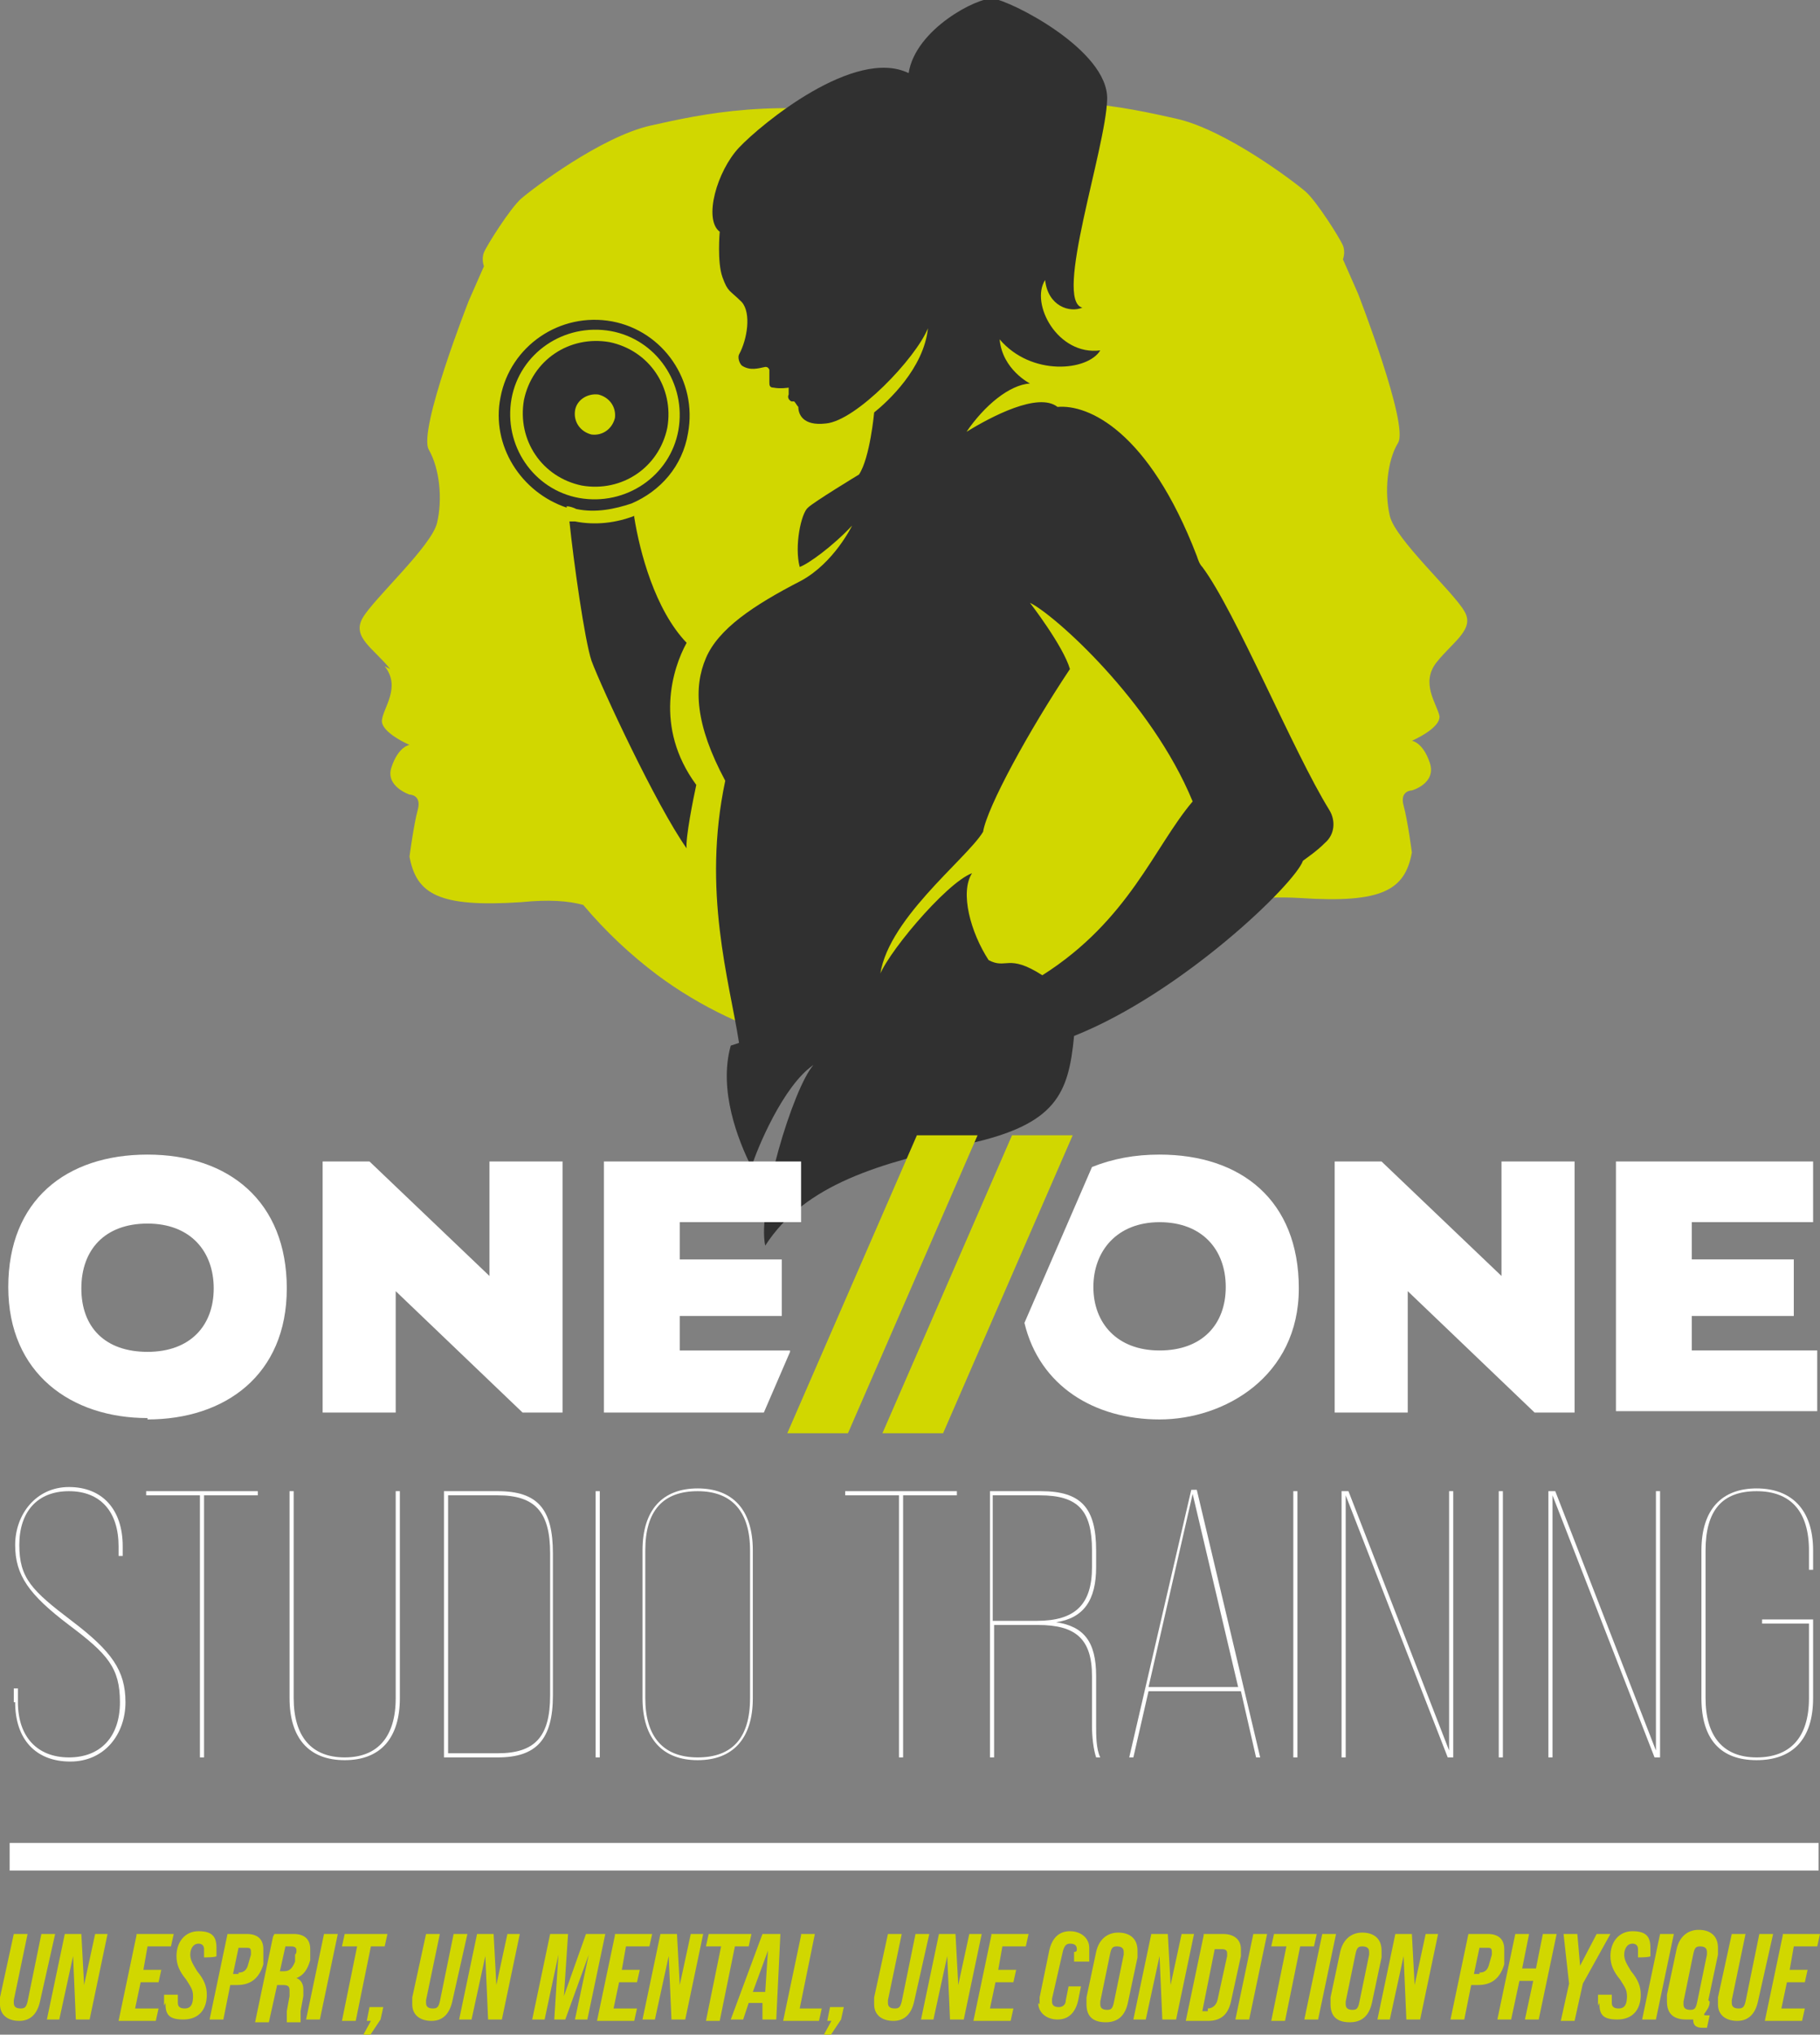 <?xml version="1.0" encoding="UTF-8"?>
<svg xmlns="http://www.w3.org/2000/svg" version="1.1" viewBox="0 0 132 147.5">
  <rect x="0" y="0" width="132" height="147.5" fill="#808080" stroke="none"/>
  <defs>
    <style>
      .cls-1 {
        fill: #fff;
      }

      .cls-2 {
        fill: #d1d700;
      }

      .cls-3 {
        fill: #303030;
      }

      .cls-4 {
        fill: #303030;
      }

      .cls-5 {
        fill: none;
        stroke: #fff;
        stroke-miterlimit: 10;
        stroke-width: 2px;
      }
    </style>
  </defs>
  <!-- Generator: Adobe Illustrator 28.7.1, SVG Export Plug-In . SVG Version: 1.2.0 Build 142)  -->
  <g>
    <g id="Calque_1">
      <g>
        <path class="cls-2" d="M28.3,48.5c-1.2-1.5-2.8-2.3-2-3.7.8-1.4,5-5.2,5.4-6.9.4-1.7.2-3.9-.6-5.3-.8-1.4,2.9-10.8,2.9-10.8l1.1-2.5s-.2-.5,0-1c.2-.5,1.9-3.2,2.7-3.9.8-.7,5.8-4.5,9.4-5.3,3.6-.8,9.2-2.1,17.7-.5.2,0,.3,0,.5,0,.7-.2,1.5-.4,2.2-.5,8.5-1.6,14.1-.3,17.7.5,3.6.8,8.6,4.6,9.4,5.3.8.7,2.5,3.4,2.7,3.9.2.5,0,1,0,1l1.1,2.5s3.7,9.5,2.9,10.8-1,3.6-.6,5.3c.4,1.7,4.6,5.5,5.4,6.9.8,1.3-.8,2.2-2,3.7-1.2,1.5,0,3,.2,3.9.1.9-2,1.8-2,1.8,0,0,.8.1,1.3,1.6.5,1.5-1.3,2-1.3,2,0,0-.9,0-.6,1.1.3,1.1.6,3.4.6,3.4-.5,2.7-2.1,3.7-8.1,3.3-1.7-.1-3,0-4.1.1-1.8,2.2-3.9,4.2-6.2,5.8-3.2,2.3-6.9,4-10.8,4.9-2.3.5-4.7.8-7.2.8s-5.3-.3-7.8-1c-3.8-1-7.4-2.7-10.5-5-2-1.5-3.8-3.2-5.4-5.1-1.1-.3-2.5-.4-4.5-.2-6,.4-7.6-.6-8.1-3.3,0,0,.3-2.3.6-3.4.3-1.1-.6-1.1-.6-1.1,0,0-1.8-.6-1.3-2,.5-1.5,1.3-1.6,1.3-1.6,0,0-2.1-.9-2-1.8.1-.9,1.4-2.4.2-3.9Z"/>
        <g>
          <path class="cls-3" d="M41.1,36.7c.2,0,.5.1.7.2,1.4.3,2.8,0,4-.4,2.1-.9,3.7-2.7,4.1-5.1.7-3.8-1.8-7.4-5.5-8.1-3.8-.7-7.4,1.8-8.1,5.5-.7,3.5,1.5,6.9,4.8,8ZM37.1,28.9c.6-3.3,3.8-5.5,7.2-4.9,3.3.6,5.5,3.8,4.9,7.2-.6,3.3-3.8,5.5-7.2,4.9-3.3-.6-5.5-3.8-4.9-7.2Z"/>
          <path class="cls-4" d="M53,75.8c-.9,3.2.5,6.8,1.5,8.8.4-1.3,2.3-5.9,4.5-7.4-1.5,1.7-4.1,10.4-3.5,13.1,2.9-4.5,8.4-6,14.8-7.4,6.3-1.4,7.2-3.6,7.6-7.8,7.8-3.1,16-11,16.6-12.7.4-.3,1-.7,1.6-1.3.7-.6.8-1.6.3-2.4-2.6-4.2-6.8-14.4-9.2-17.6-.2-.2-.3-.5-.4-.8-3.5-9.1-7.9-11-10.1-10.8-1.4-1.1-4.8.7-6.6,1.8,1.3-1.9,3.1-3.4,4.6-3.5,0,0-2-1-2.2-3.2,2.3,2.7,6.4,2.3,7.3.8-3.1.4-5.1-3.4-4-5.1.2,1.9,1.8,2.4,2.7,2-2.1-.5,1.7-11.5,1.8-15.1.1-3.6-7.1-7.2-8.3-7.3-1.1-.1-5.6,2.2-6.1,5.4-3.9-1.9-10.7,3.7-12.3,5.4-1.6,1.7-2.6,5.2-1.4,6.1,0,0-.2,2.2.2,3.3.4,1.1.5.9,1.4,1.8.7.8.4,2.7-.2,3.8-.1.2,0,.6.2.8.6.4,1.2.2,1.7.1.1,0,.2,0,.3.2,0,.2,0,.6,0,.9,0,.2,0,.4.3.4.5.1,1.1,0,1.1,0v.5c-.1.2,0,.4.2.5h.2c.1.1.2.3.3.4,0,.5.3,1.4,2,1.2,2.2-.2,6.5-4.7,7.4-6.9-.3,2.9-2.9,5.3-3.9,6.1,0,0-.3,3.3-1.1,4.5,0,0-3.3,2-3.7,2.4-.5.4-1,2.8-.6,4.3.6-.2,2.4-1.5,3.8-3,0,0-1.3,2.7-3.7,4-3.5,1.8-6,3.5-6.9,5.6-.9,2.1-.8,4.8,1.4,8.9-1.7,8,.3,14.5,1,19ZM63.8,71c.3-4.2,6.3-8.7,7.5-10.7.3-1.8,3.3-7.3,6.3-11.8-.5-1.7-2.9-4.8-2.9-4.8,1.7.8,8.8,7.1,11.8,14.4-2.8,3.3-4.6,8.6-10.9,12.6-2.5-1.6-2.6-.4-3.9-1.1-1.3-2-2.1-4.9-1.2-6.3-1.9.7-6.5,6.2-6.8,7.7Z"/>
          <path class="cls-3" d="M38,29c-.5,2.9,1.3,5.6,4.2,6.2,2.9.5,5.6-1.3,6.2-4.2.5-2.9-1.3-5.6-4.2-6.2-2.9-.5-5.6,1.3-6.2,4.2ZM41.7,29.8c.1-.8.9-1.3,1.7-1.2.8.2,1.3.9,1.2,1.7-.2.8-.9,1.3-1.7,1.2-.8-.2-1.3-.9-1.2-1.7Z"/>
          <path class="cls-3" d="M46,37.5c.4,2.5,1.5,6.7,3.8,9.1-1,1.8-2.4,6.1.7,10.3-.2.9-.8,3.9-.7,4.6-2.2-3.1-6.2-11.7-6.9-13.6-.5-1.5-1.3-7.2-1.6-10.1.1,0,.3,0,.4,0,1.5.3,3,.1,4.3-.4Z"/>
        </g>
        <g>
          <g>
            <path class="cls-2" d="M0,145.3c0-.2,0-.3,0-.5l1-4.6h1l-1,4.8c0,0,0,.2,0,.2,0,.3.2.4.5.4s.4-.1.5-.5l1-4.9h1l-1.1,4.9c-.2.9-.7,1.4-1.5,1.4s-1.4-.4-1.4-1.2Z"/>
            <path class="cls-2" d="M4.7,140.2h1.2l.2,3.7.8-3.7h.9l-1.3,6.2h-1l-.2-4.6-1,4.6h-.9l1.3-6.2Z"/>
            <path class="cls-2" d="M9.9,140.2h2.7l-.2.9h-1.7l-.3,1.7h1.3l-.2.9h-1.3l-.4,1.9h1.7l-.2.9h-2.7l1.3-6.2Z"/>
            <path class="cls-2" d="M11.9,145.4c0-.2,0-.3,0-.6v-.2h1v.4c0,0,0,.2,0,.2,0,.3.2.4.5.4.5,0,.6-.4.6-.9s-.2-.7-.5-1.2c-.5-.6-.7-1.1-.7-1.7,0-1,.6-1.8,1.6-1.8s1.3.4,1.3,1.2,0,.4,0,.6h0c0,.1-.9.1-.9.1v-.3c0,0,0-.2,0-.3,0-.3-.2-.4-.4-.4-.4,0-.6.4-.6.8s.2.7.5,1.2c.5.6.7,1.1.7,1.7,0,1.1-.6,1.8-1.7,1.8s-1.3-.4-1.3-1.2Z"/>
            <path class="cls-2" d="M16.5,140.2h1.4c.8,0,1.2.4,1.2,1.1s0,.3,0,.5v.6c-.3,1-.9,1.5-1.9,1.5h-.5l-.5,2.5h-1l1.3-6.2ZM17.3,143c.4,0,.6-.2.7-.6l.2-.7c0,0,0-.2,0-.2,0-.3-.1-.3-.4-.3h-.5l-.4,1.9h.4Z"/>
            <path class="cls-2" d="M19.9,140.2h1.4c.8,0,1.2.4,1.2,1.1s0,.3,0,.5v.3c-.2.7-.5,1.1-1,1.3h0c.3.1.5.4.5.8s0,.3,0,.5l-.2,1.1c0,.2,0,.4,0,.6s0,.1,0,.2h-1c0,0,0-.2,0-.2,0-.1,0-.3,0-.6l.2-1.1c0-.2,0-.3,0-.4,0-.3-.1-.4-.5-.4h-.4l-.6,2.7h-1l1.3-6.2ZM20.6,142.9c.4,0,.6-.2.8-.7v-.5c.1-.1.1-.2.1-.3,0-.2-.1-.3-.4-.3h-.4l-.4,1.8h.3Z"/>
            <path class="cls-2" d="M23.5,140.2h1l-1.3,6.2h-1l1.3-6.2Z"/>
            <path class="cls-2" d="M25.8,141.1h-1l.2-.9h3.1l-.2.9h-1l-1.1,5.4h-1l1.1-5.4Z"/>
            <path class="cls-2" d="M26.9,146.5h-.3l.2-1h1l-.2.9-.8,1.2h-.5l.6-1.1Z"/>
            <path class="cls-2" d="M29.9,145.3c0-.2,0-.3,0-.5l1-4.6h1l-1,4.8c0,0,0,.2,0,.2,0,.3.2.4.5.4s.4-.1.5-.5l1-4.9h1l-1.1,4.9c-.2.9-.7,1.4-1.5,1.4s-1.4-.4-1.4-1.2Z"/>
            <path class="cls-2" d="M34.6,140.2h1.2l.2,3.7.8-3.7h.9l-1.3,6.2h-1l-.2-4.6-1,4.6h-.9l1.3-6.2Z"/>
            <path class="cls-2" d="M39.8,140.2h1.4l-.3,4.5,1.6-4.5h1.4l-1.3,6.2h-.9l1-4.7-1.7,4.7h-.8l.3-4.7-1,4.7h-.9l1.3-6.2Z"/>
            <path class="cls-2" d="M44.6,140.2h2.7l-.2.9h-1.7l-.3,1.7h1.3l-.2.9h-1.3l-.4,1.9h1.7l-.2.9h-2.7l1.3-6.2Z"/>
            <path class="cls-2" d="M47.9,140.2h1.2l.2,3.7.8-3.7h.9l-1.3,6.2h-1l-.2-4.6-1,4.6h-.9l1.3-6.2Z"/>
            <path class="cls-2" d="M52.2,141.1h-1l.2-.9h3.1l-.2.9h-1l-1.1,5.4h-1l1.1-5.4Z"/>
            <path class="cls-2" d="M56.6,140.2l-.3,6.2h-1v-1.2c0,0-1,0-1,0l-.4,1.2h-.9l2.3-6.2h1.4ZM55.5,144.4l.2-3-1.1,3h.9Z"/>
            <path class="cls-2" d="M58.1,140.2h1l-1.1,5.4h1.6l-.2.9h-2.6l1.3-6.2Z"/>
            <path class="cls-2" d="M60.3,146.5h-.3l.2-1h1l-.2.9-.8,1.2h-.5l.6-1.1Z"/>
            <path class="cls-2" d="M63.4,145.3c0-.2,0-.3,0-.5l1-4.6h1l-1,4.8c0,0,0,.2,0,.2,0,.3.2.4.5.4s.4-.1.5-.5l1-4.9h1l-1.1,4.9c-.2.9-.7,1.4-1.5,1.4s-1.4-.4-1.4-1.2Z"/>
            <path class="cls-2" d="M68.1,140.2h1.2l.2,3.7.8-3.7h.9l-1.3,6.2h-1l-.2-4.6-1,4.6h-.9l1.3-6.2Z"/>
            <path class="cls-2" d="M71.9,140.2h2.7l-.2.9h-1.7l-.3,1.7h1.3l-.2.9h-1.3l-.4,1.9h1.7l-.2.9h-2.7l1.3-6.2Z"/>
            <path class="cls-2" d="M75.4,145.3c0-.1,0-.3,0-.5l.7-3.4c.2-.9.7-1.4,1.5-1.4s1.4.5,1.4,1.2,0,.3,0,.5v.5h-1.1v-.7c.2,0,.2-.1.2-.2,0-.3-.2-.4-.5-.4s-.4.2-.5.5l-.8,3.5c0,0,0,.1,0,.2,0,.3.2.4.5.4s.5-.2.5-.5l.2-1h.9l-.2,1c-.2.9-.7,1.4-1.5,1.4s-1.4-.5-1.4-1.2Z"/>
            <path class="cls-2" d="M78.8,145.3c0-.1,0-.3,0-.5l.7-3.3c.2-.9.8-1.4,1.6-1.4s1.4.4,1.4,1.3,0,.3,0,.5l-.7,3.3c-.2.9-.7,1.4-1.6,1.4s-1.4-.4-1.4-1.3ZM80.8,145.1l.7-3.4c0,0,0-.2,0-.2,0-.3-.2-.4-.5-.4s-.4.1-.5.6l-.7,3.4c0,0,0,.2,0,.2,0,.3.2.4.5.4s.4-.1.5-.6Z"/>
            <path class="cls-2" d="M83.5,140.2h1.2l.2,3.7.8-3.7h.9l-1.3,6.2h-1l-.2-4.6-1,4.6h-.9l1.3-6.2Z"/>
            <path class="cls-2" d="M87.3,140.2h1.4c.8,0,1.3.4,1.3,1.1s0,.3,0,.5l-.7,3.2c-.2,1-.7,1.5-1.7,1.5h-1.6l1.3-6.2ZM87.6,145.6c.3,0,.6-.2.7-.6l.7-3.2c0,0,0-.2,0-.2,0-.2-.1-.3-.4-.3h-.5l-.9,4.5h.4Z"/>
            <path class="cls-2" d="M90.9,140.2h1l-1.3,6.2h-1l1.3-6.2Z"/>
            <path class="cls-2" d="M93.2,141.1h-1l.2-.9h3.1l-.2.9h-1l-1.1,5.4h-1l1.1-5.4Z"/>
            <path class="cls-2" d="M95.9,140.2h1l-1.3,6.2h-1l1.3-6.2Z"/>
            <path class="cls-2" d="M96.5,145.3c0-.1,0-.3,0-.5l.7-3.3c.2-.9.8-1.4,1.6-1.4s1.4.4,1.4,1.3,0,.3,0,.5l-.7,3.3c-.2.9-.7,1.4-1.6,1.4s-1.4-.4-1.4-1.3ZM98.6,145.1l.7-3.4c0,0,0-.2,0-.2,0-.3-.2-.4-.5-.4s-.4.1-.5.6l-.7,3.4c0,0,0,.2,0,.2,0,.3.2.4.5.4s.4-.1.5-.6Z"/>
            <path class="cls-2" d="M101.2,140.2h1.2l.2,3.7.8-3.7h.9l-1.3,6.2h-1l-.2-4.6-1,4.6h-.9l1.3-6.2Z"/>
            <path class="cls-2" d="M106.5,140.2h1.4c.8,0,1.2.4,1.2,1.1s0,.3,0,.5v.6c-.3,1-.9,1.5-1.9,1.5h-.5l-.5,2.5h-1l1.3-6.2ZM107.3,143c.4,0,.6-.2.7-.6l.2-.7c0,0,0-.2,0-.2,0-.3-.1-.3-.4-.3h-.5l-.4,1.9h.4Z"/>
            <path class="cls-2" d="M109.9,140.2h1l-.5,2.5h1l.5-2.5h1l-1.3,6.2h-1l.6-2.8h-1l-.6,2.8h-1l1.3-6.2Z"/>
            <path class="cls-2" d="M113.8,143.8l-.4-3.6h1l.2,2.3,1.2-2.3h1l-2,3.6-.6,2.7h-1l.6-2.7Z"/>
            <path class="cls-2" d="M115.9,145.4c0-.2,0-.3,0-.6v-.2h1v.4c0,0,0,.2,0,.2,0,.3.2.4.5.4.5,0,.6-.4.6-.9s-.2-.7-.5-1.2c-.5-.6-.7-1.1-.7-1.7,0-1,.6-1.8,1.6-1.8s1.3.4,1.3,1.2,0,.4,0,.6h0c0,.1-.9.1-.9.1v-.3c0,0,0-.2,0-.3,0-.3-.2-.4-.4-.4-.4,0-.6.4-.6.8s.2.7.5,1.2c.5.6.7,1.1.7,1.7,0,1.1-.6,1.8-1.7,1.8s-1.3-.4-1.3-1.2Z"/>
            <path class="cls-2" d="M120.4,140.2h1l-1.3,6.2h-1l1.3-6.2Z"/>
            <path class="cls-2" d="M124,145.1c0,.4-.2.6-.4.9,0,.1,0,.1.2.1h.2l-.2.9h-.3c-.4,0-.7-.1-.7-.6-.2,0-.3,0-.5,0-.9,0-1.4-.4-1.4-1.3s0-.3,0-.5l.7-3.3c.2-.9.8-1.4,1.6-1.4s1.4.4,1.4,1.3,0,.3,0,.5l-.7,3.3ZM123.8,141.5c0-.3-.2-.4-.5-.4s-.4.1-.5.6l-.7,3.4c0,0,0,.2,0,.2,0,.3.2.4.5.4s.4-.1.5-.6l.7-3.4c0,0,0-.2,0-.2Z"/>
            <path class="cls-2" d="M124.6,145.3c0-.2,0-.3,0-.5l1-4.6h1l-1,4.8c0,0,0,.2,0,.2,0,.3.2.4.5.4s.4-.1.5-.5l1-4.9h1l-1.1,4.9c-.2.9-.7,1.4-1.5,1.4s-1.4-.4-1.4-1.2Z"/>
            <path class="cls-2" d="M129.3,140.2h2.7l-.2.9h-1.7l-.3,1.7h1.3l-.2.9h-1.3l-.4,1.9h1.7l-.2.9h-2.7l1.3-6.2Z"/>
          </g>
          <g>
            <path class="cls-1" d="M1,123.4v-1h.3v1c0,2.5,1.4,4,3.7,4s3.7-1.5,3.7-4-.9-3.5-3.7-5.6c-2.9-2.2-3.9-3.6-3.9-5.8s1.5-4.2,3.9-4.2,3.9,1.6,3.9,4.3v.7h-.3v-.7c0-2.5-1.3-4-3.6-4s-3.6,1.5-3.6,3.9.9,3.3,3.8,5.5c2.9,2.2,3.9,3.6,3.9,5.9s-1.5,4.3-4,4.3-4-1.6-4-4.3Z"/>
            <path class="cls-1" d="M14.5,108.4h-3.9v-.3h8.1v.3h-3.9v19h-.3v-19Z"/>
            <path class="cls-1" d="M21,123.1v-15h.3v15c0,2.8,1.3,4.3,3.7,4.3s3.7-1.5,3.7-4.3v-15h.3v15c0,2.9-1.4,4.5-4,4.5s-4-1.6-4-4.5Z"/>
            <path class="cls-1" d="M32.2,108.1h3.9c2.9,0,4,1.3,4,4.5v10.3c0,3.2-1.2,4.5-4,4.5h-3.9v-19.3ZM36.1,127.1c2.7,0,3.8-1.2,3.8-4.2v-10.3c0-3-1.1-4.2-3.8-4.2h-3.6v18.7h3.6Z"/>
            <path class="cls-1" d="M43.2,108.1h.3v19.3h-.3v-19.3Z"/>
            <path class="cls-1" d="M46.6,123.1v-10.7c0-3,1.5-4.5,4-4.5s4,1.5,4,4.5v10.7c0,3-1.5,4.5-4,4.5s-4-1.5-4-4.5ZM54.4,123.1v-10.7c0-2.8-1.3-4.3-3.8-4.3s-3.8,1.4-3.8,4.3v10.7c0,2.8,1.3,4.3,3.8,4.3s3.8-1.4,3.8-4.3Z"/>
            <path class="cls-1" d="M65.2,108.4h-3.9v-.3h8.1v.3h-3.9v19h-.3v-19Z"/>
            <path class="cls-1" d="M71.8,108.1h3.7c2.9,0,4,1.2,4,4.3v1.2c0,2.4-.9,3.7-2.9,4h0c2,.3,2.9,1.4,2.9,3.9v3.6c0,.7,0,1.7.3,2.3h-.3c-.2-.6-.3-1.5-.3-2.3v-3.6c0-2.7-1.2-3.7-3.9-3.7h-3.2v9.6h-.3v-19.3ZM75.2,117.5c2.8,0,4-1.2,4-3.9v-1.2c0-2.9-1-4-3.8-4h-3.4v9.1h3.1Z"/>
            <path class="cls-1" d="M89.9,122.6h-6.6l-1.1,4.8h-.3l4.5-19.4h.4l4.6,19.4h-.3l-1.1-4.8ZM89.8,122.3l-3.3-14-3.2,14h6.5Z"/>
            <path class="cls-1" d="M93.8,108.1h.3v19.3h-.3v-19.3Z"/>
            <path class="cls-1" d="M97.3,108.1h.5l7.3,18.8v-18.8h.3v19.3h-.4l-7.4-19v19h-.3v-19.3Z"/>
            <path class="cls-1" d="M108.7,108.1h.3v19.3h-.3v-19.3Z"/>
            <path class="cls-1" d="M112.3,108.1h.5l7.3,18.8v-18.8h.3v19.3h-.4l-7.4-19v19h-.3v-19.3Z"/>
            <path class="cls-1" d="M123.4,123.1v-10.7c0-3,1.5-4.5,4-4.5s4.1,1.5,4.1,4.5v1.4h-.3v-1.4c0-2.8-1.3-4.3-3.8-4.3s-3.7,1.4-3.7,4.3v10.7c0,2.8,1.3,4.3,3.7,4.3s3.8-1.4,3.8-4.3v-5.4h-3.4v-.3h3.7v5.7c0,3-1.5,4.5-4.1,4.5s-4-1.5-4-4.5Z"/>
          </g>
          <g>
            <path class="cls-2" d="M57.1,103.9l9.4-21.6h4.4l-9.4,21.6h-4.4Z"/>
            <g>
              <path class="cls-1" d="M10.7,102.8c-5.5,0-10.1-3.2-10.1-9.5s4.2-9.6,10.1-9.6,10.1,3.4,10.1,9.7-4.5,9.5-10.1,9.5ZM10.7,88.7c-3.1,0-4.8,1.9-4.8,4.7s1.7,4.6,4.8,4.6,4.8-1.9,4.8-4.6-1.7-4.7-4.8-4.7Z"/>
              <path class="cls-1" d="M28.7,93.6c0,1.2,0,2.1,0,8.8h-5.3v-18.2h3.4l8.7,8.3v-8.3h5.3v18.2h-2.9l-9.2-8.8Z"/>
              <path class="cls-1" d="M57.3,97.9h-8v-2.5h7.4v-4.1h-7.4c0-.6,0-.9,0-2.7h8.8v-4.4h-14.3v18.2s11.6,0,11.6,0l1.9-4.4Z"/>
            </g>
            <path class="cls-2" d="M64,103.9l9.4-21.6h4.4l-9.4,21.6h-4.4Z"/>
            <path class="cls-1" d="M84.1,83.7c-1.8,0-3.4.3-4.9.9l-4.9,11.3c1.1,4.6,5.1,7,9.8,7s10.1-3.1,10.1-9.5-4.2-9.7-10.1-9.7ZM84.1,97.9c-3.1,0-4.8-2-4.8-4.6s1.7-4.7,4.8-4.7,4.8,2,4.8,4.7-1.7,4.6-4.8,4.6Z"/>
            <path class="cls-1" d="M102.1,93.6c0,1.2,0,2.1,0,8.8h-5.3v-18.2h3.4l8.7,8.3v-8.3h5.3v18.2h-2.9l-9.2-8.8Z"/>
            <path class="cls-1" d="M117.2,84.2h14.3v4.4h-8.8c0,1.8,0,2.1,0,2.7h7.4v4.1h-7.4v2.5h9.1v4.4h-14.6v-18.2Z"/>
          </g>
          <line class="cls-5" x1=".7" y1="134.6" x2="131.9" y2="134.6"/>
        </g>
      </g>
    </g>
  </g>
</svg>